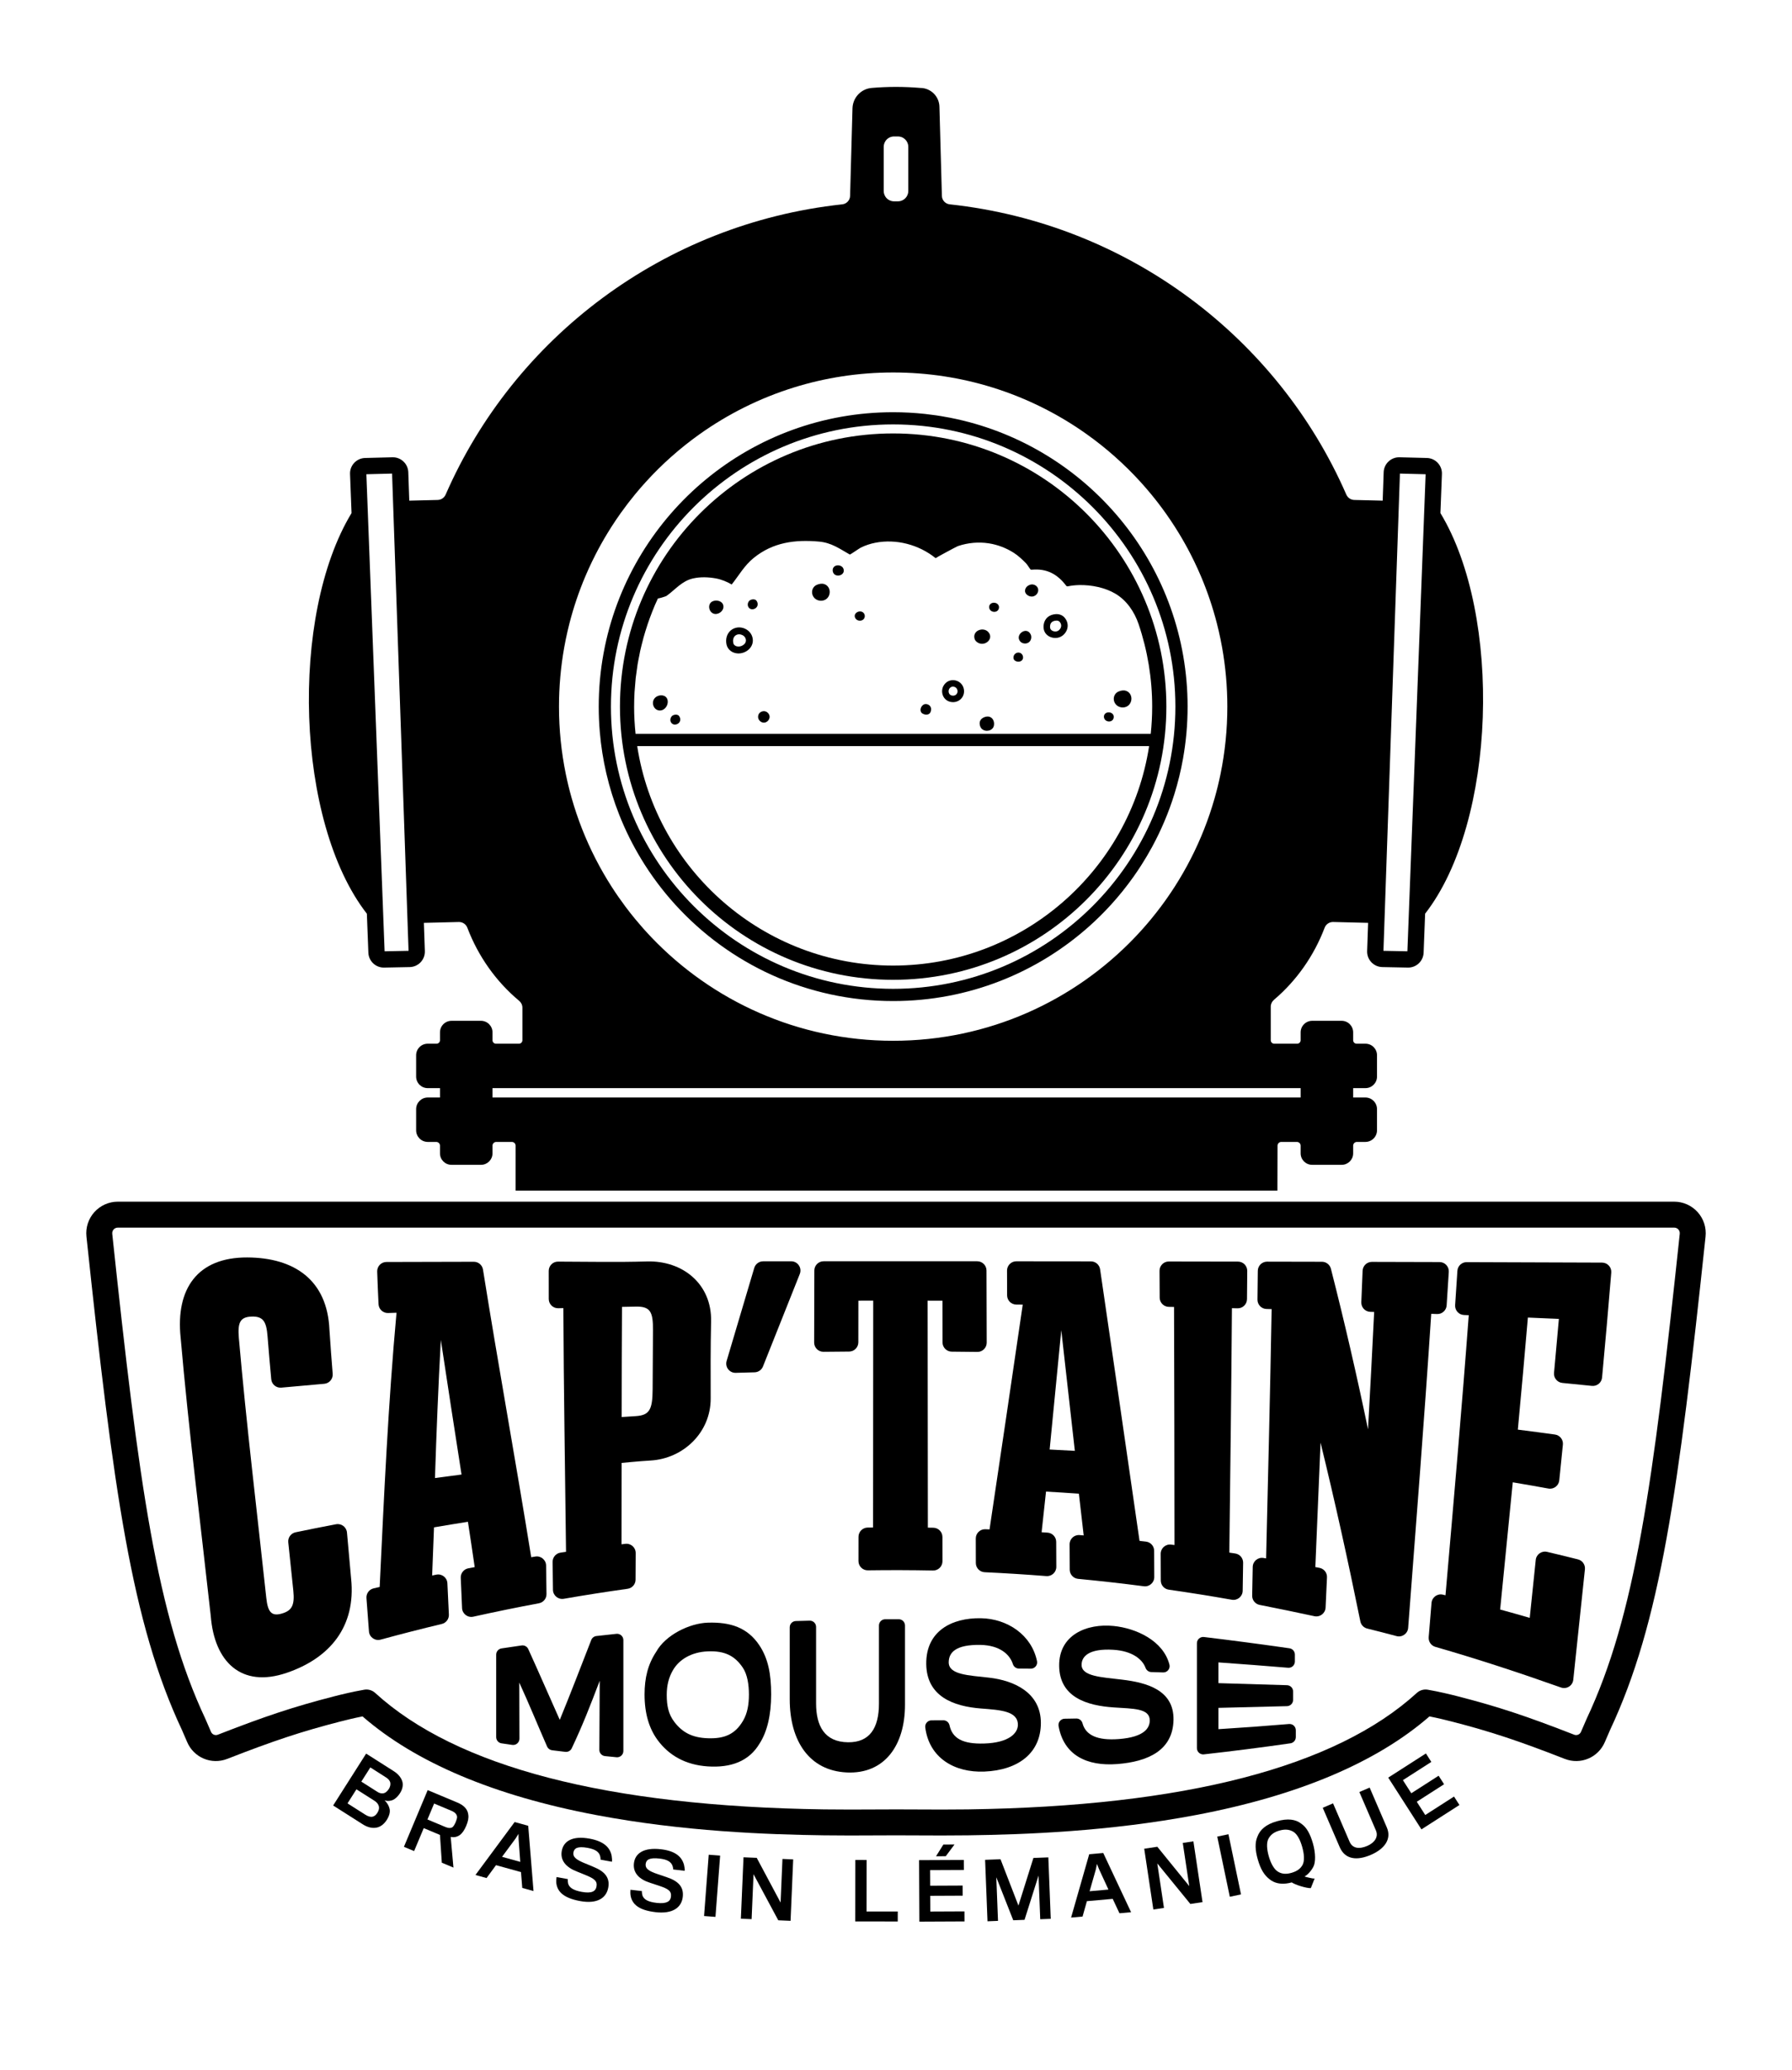 <svg xmlns="http://www.w3.org/2000/svg" id="b" data-name="Logo" viewBox="0 0 828.939 957.589"><defs><style>      .c {        fill: #000;        stroke-width: 0px;      }    </style></defs><g><path class="c" d="M132.595,773.873c-21.09,7.182-33.463-5.219-35.099-26.295-4.742-42.937-10.197-85.786-13.943-128.827-2.325-22.443,7.685-37.156,30.849-37.048,21.698.101,37.019,10.396,37.993,33.48.558,8.313.915,13.118,1.498,20.365.189,2.347-1.555,4.402-3.901,4.602-6.621.563-13.241,1.153-19.857,1.774-2.353.221-4.438-1.507-4.658-3.86-.66-7.065-1.069-11.777-1.717-19.904-.526-6.604-1.872-9.346-7.5-9.104-5.253.226-6.356,2.872-5.776,9.877,3.506,40.148,8.376,80.145,12.69,120.211.685,6.484,2.336,8.659,7.071,7.332,4.911-1.377,6.107-4.029,5.439-10.632-.922-9.099-1.467-14.251-2.337-22.343-.235-2.187,1.226-4.204,3.379-4.652,6.958-1.449,11.826-2.418,18.713-3.723,2.478-.47,4.828,1.3,5.061,3.812.702,7.574,1.165,12.653,1.924,21.387,2.272,22.015-9.67,36.687-29.827,43.551Z"></path><path class="c" d="M213.739,743.888c-.195-4.948-.363-8.772-.604-13.969-.099-2.127,1.381-4.006,3.473-4.404.886-.169,1.802-.341,2.979-.562-1.215-8.356-1.847-12.551-3.136-20.972-6.278.995-9.419,1.511-15.693,2.583-.338,8.89-.503,13.345-.858,22.267.72-.149,1.345-.277,1.924-.396,2.566-.526,4.996,1.358,5.13,3.974.265,5.174.452,9.098.687,14.502.089,2.046-1.287,3.866-3.279,4.343-9.469,2.266-18.901,4.683-28.293,7.247-2.606.712-5.211-1.128-5.399-3.823-.382-5.465-.698-9.618-1.155-15.375-.168-2.109,1.23-4.03,3.29-4.511.839-.196,1.71-.397,2.822-.654,2.018-42.337,3.931-84.644,7.791-126.863-1.553.051-2.734.089-3.898.128-2.336.077-4.301-1.738-4.415-4.073-.269-5.543-.44-9.611-.625-15.098-.081-2.414,1.85-4.423,4.265-4.429,13.482-.036,26.965-.069,40.447-.098,2.105-.005,3.897,1.523,4.228,3.602,7.084,44.417,15.169,88.665,22.313,133.072.72-.117,1.344-.218,1.924-.312,2.574-.415,4.915,1.552,4.957,4.159.074,4.688.124,8.314.18,13.21.024,2.077-1.45,3.864-3.492,4.245-10.153,1.897-20.274,3.968-30.357,6.208-2.606.579-5.101-1.332-5.206-4ZM203.918,619.833c-1.167,21.298-2.015,42.599-2.713,63.917,4.916-.667,7.375-.991,12.291-1.621-3.223-20.761-6.47-41.517-9.578-62.296Z"></path><path class="c" d="M300.831,675.652c-5.064.285-13.279,1.103-13.279,1.103-.007,12.549-.017,25.097-.045,37.646.655-.081,1.228-.151,1.76-.217,2.557-.313,4.804,1.693,4.793,4.269-.019,4.364-.037,7.782-.062,12.321-.012,2.124-1.582,3.913-3.686,4.207-9.862,1.379-19.702,2.922-29.513,4.625-2.601.452-4.988-1.528-5.014-4.168-.045-4.553-.089-8.12-.156-12.887-.03-2.141,1.528-3.975,3.646-4.292.759-.114,1.559-.232,2.558-.379-.427-37.58-1.083-75.157-1.239-112.739-.912.021-1.669.038-2.378.055-2.394.055-4.366-1.869-4.377-4.263-.02-4.716-.024-8.304-.012-13.026.006-2.36,1.921-4.279,4.28-4.273,13.776.037,27.813.325,41.123-.078,16.52-.501,30.095,10.415,29.702,27.745-.265,11.669-.234,23.868-.188,35.639.061,15.679-12.609,27.854-27.911,28.713ZM302.054,615.385c.054-8.422-1.143-11.073-7.9-10.946-2.557.048-3.843.073-6.429.124-.106,16.989-.14,33.978-.158,50.967,2.621-.175,3.926-.26,6.528-.426,6.324-.403,7.746-2.945,7.797-12.396.06-10.93.091-16.395.161-27.324Z"></path><path class="c" d="M349.065,634.835c-3.254.086-5.806.157-8.706.247-2.913.09-5.066-2.697-4.239-5.492,4.245-14.352,8.507-28.699,12.783-43.042.54-1.812,2.213-3.056,4.105-3.057,4.902-.004,8.542-.007,12.982-.01,3.026-.002,5.099,3.052,3.976,5.862-5.696,14.257-11.376,28.521-17.034,42.794-.631,1.592-2.155,2.653-3.867,2.698Z"></path><path class="c" d="M435.988,620.999c-.01-6.819-.017-11.403-.029-19.292-2.745-.01-4.117-.014-6.863-.02.036,35.003.073,70.007.11,105.01.981.014,1.783.027,2.537.04,2.332.039,4.2,1.945,4.204,4.277.006,4.051.011,7.208.017,11.232.004,2.399-1.966,4.328-4.364,4.28-10.049-.198-20.102-.226-30.152-.084-2.389.034-4.343-1.89-4.341-4.279.005-4.023.008-7.178.013-11.221.003-2.341,1.884-4.25,4.225-4.279.748-.009,1.544-.017,2.515-.027.024-34.986.048-69.973.072-104.959-2.745.004-4.118.007-6.863.015-.009,7.879-.015,12.458-.022,19.266-.003,2.349-1.905,4.261-4.255,4.277-4.279.029-7.586.059-11.85.11-2.387.028-4.341-1.902-4.335-4.288.028-11.105.056-22.21.084-33.315.006-2.358,1.92-4.268,4.278-4.269,23.695-.009,47.389-.008,71.084.003,2.358.001,4.271,1.91,4.278,4.268.031,11.124.063,22.248.095,33.372.007,2.39-1.952,4.322-4.342,4.29-4.262-.058-7.569-.094-11.849-.13-2.346-.02-4.244-1.93-4.247-4.276Z"></path><path class="c" d="M494.83,726.153c-.022-4.287-.039-7.564-.06-11.732-.013-2.512,2.128-4.499,4.631-4.289.569.048,1.182.1,1.891.16-.89-7.73-1.335-11.59-2.224-19.297-6.08-.43-9.121-.625-15.204-.979-.815,7.53-1.223,11.291-2.039,18.805,1.078.071,1.94.129,2.76.185,2.236.153,3.975,2.01,3.986,4.251.02,4.213.035,7.455.055,11.566.012,2.505-2.12,4.478-4.618,4.281-9.498-.748-19.009-1.344-28.526-1.787-2.279-.106-4.075-1.978-4.081-4.26-.011-4.104-.019-7.285-.029-11.333-.006-2.436,2.018-4.39,4.452-4.29.575.024,1.194.05,1.915.08,5.173-34.653,10.294-69.314,15.357-103.982-1.171-.012-2.104-.021-2.993-.03-2.341-.022-4.228-1.922-4.236-4.263l-.039-11.459c-.008-2.37,1.912-4.295,4.282-4.293,11.514.01,23.027.021,34.541.035,2.122.003,3.923,1.561,4.23,3.661,6.121,41.874,12.223,83.751,18.241,125.639,1.169.13,2.085.232,2.968.333,2.155.245,3.785,2.065,3.794,4.234.019,4.473.034,7.863.053,12.165.012,2.591-2.263,4.589-4.833,4.255-10.113-1.315-20.249-2.457-30.402-3.425-2.187-.209-3.861-2.034-3.872-4.23ZM490.925,615.355c-1.785,18.4-3.579,36.8-5.382,55.198,4.663.228,6.995.351,11.656.616-2.09-18.605-4.181-37.209-6.274-55.813Z"></path><path class="c" d="M536.95,731.168c-.017-4.556-.029-7.984-.044-12.364-.009-2.579,2.245-4.583,4.804-4.264.482.06,1.001.126,1.587.199-.043-36.713-.078-73.425-.209-110.138-.947-.018-1.724-.033-2.452-.047-2.321-.044-4.182-1.936-4.195-4.258-.025-4.502-.045-7.938-.073-12.414-.015-2.376,1.909-4.315,4.285-4.311,10.675.016,21.35.034,32.025.053,2.372.004,4.288,1.943,4.271,4.316-.035,4.721-.067,8.314-.114,13.044-.024,2.384-1.991,4.294-4.375,4.239-.772-.018-1.593-.036-2.595-.059-.278,37.692-.75,75.382-1.209,113.073,1.081.162,1.934.29,2.752.414,2.116.322,3.667,2.16,3.633,4.3-.078,4.795-.136,8.376-.207,12.954-.041,2.635-2.43,4.599-5.026,4.141-9.702-1.713-19.432-3.268-29.186-4.664-2.101-.301-3.664-2.092-3.672-4.214Z"></path><path class="c" d="M662.057,607.782c-3.159,48.456-7,96.86-10.675,145.278-.203,2.671-2.786,4.5-5.373,3.807-4.747-1.27-8.403-2.21-13.578-3.494-1.601-.397-2.831-1.682-3.159-3.298-5.622-27.689-11.699-55.25-18.414-82.698-.79,19.187-1.603,38.373-2.412,57.559.73.137,1.339.251,1.908.359,2.095.395,3.576,2.275,3.477,4.404-.242,5.202-.418,9.024-.643,13.981-.12,2.645-2.591,4.54-5.179,3.981-8.431-1.821-16.862-3.561-25.327-5.226-2.035-.4-3.491-2.199-3.452-4.272.092-4.931.162-8.579.254-13.305.051-2.607,2.398-4.565,4.97-4.141.376.062.777.128,1.219.202.928-38.439,1.873-76.876,2.558-115.32-.917-.023-1.674-.042-2.382-.059-2.342-.058-4.199-1.993-4.17-4.336.061-4.843.103-8.489.151-13.314.023-2.349,1.937-4.246,4.287-4.241,8.463.017,16.926.034,25.389.052,1.953.004,3.66,1.33,4.144,3.222,6.297,24.639,11.983,49.37,17.164,74.273,1.005-18.091,1.96-36.183,2.842-54.281-.676-.021-1.259-.039-1.8-.055-2.382-.073-4.242-2.084-4.139-4.465.227-5.296.388-9.222.593-14.525.089-2.301,1.983-4.123,4.286-4.117,10.442.025,20.884.052,31.326.081,2.462.007,4.41,2.09,4.259,4.547-.345,5.614-.613,9.779-.996,15.502-.154,2.305-2.108,4.073-4.417,3.992-.804-.028-1.656-.058-2.711-.094Z"></path><path class="c" d="M660.882,757.382c.486-5.937.837-10.176,1.311-15.88.218-2.623,2.727-4.435,5.283-3.805.363.089.75.185,1.174.29,3.764-43.179,7.552-86.354,10.765-129.578-.836-.031-1.54-.058-2.196-.082-2.414-.09-4.272-2.163-4.107-4.573.399-5.806.68-10.037,1.049-15.872.143-2.259,2.02-4.017,4.283-4.01,20.88.062,41.761.131,62.641.215,2.495.01,4.457,2.146,4.253,4.632-1.327,16.187-2.754,32.362-4.258,48.534-.221,2.372-2.342,4.107-4.711,3.86-4.873-.508-8.609-.881-13.659-1.365-2.346-.225-4.071-2.306-3.851-4.653.777-8.317,1.527-16.637,2.246-24.958-5.672-.26-8.544-.387-14.342-.634-1.47,17.289-3.027,34.569-4.646,51.845,7.092.903,11.231,1.447,17.165,2.27,2.278.316,3.902,2.378,3.673,4.666-.612,6.115-1.059,10.521-1.677,16.546-.255,2.483-2.578,4.225-5.032,3.776-5.616-1.028-9.673-1.735-16.475-2.885-1.917,19.62-3.886,39.234-5.838,58.851,5.49,1.505,8.229,2.276,13.686,3.856.926-8.937,1.855-17.874,2.783-26.811.266-2.563,2.725-4.311,5.234-3.723,5.166,1.211,9.033,2.152,14.3,3.481,2.064.521,3.434,2.482,3.21,4.599-1.802,17.028-3.614,34.056-5.388,51.087-.287,2.756-3.074,4.507-5.685,3.581-19.201-6.81-38.528-13.164-58.109-18.802-1.957-.564-3.247-2.428-3.081-4.458Z"></path></g><g><path class="c" d="M277.238,809.486c.021-11.322.177-20.236.177-31.955-4.4,11.552-7.797,20.352-12.945,31.25-.529,1.121-1.726,1.779-2.957,1.635-2.2-.256-3.868-.457-6.139-.74-1.013-.126-1.89-.782-2.3-1.716-4.553-10.383-8.068-19.108-12.865-29.599-0,9.297.058,17.012.072,25.964.003,1.764-1.563,3.127-3.309,2.877-1.679-.24-3.274-.472-4.985-.728-1.417-.212-2.465-1.431-2.465-2.864-.001-12.727.001-25.454.001-38.181,0-1.433,1.054-2.652,2.471-2.865,3.19-.48,6.097-.912,9.31-1.371,1.272-.182,2.521.5,3.054,1.67,5.161,11.334,9.276,20.909,14.58,32.756,5.401-13.182,9.386-23.714,14.566-36.957.392-1.001,1.312-1.709,2.38-1.829,3.164-.354,6.148-.681,9.266-1.01,1.71-.18,3.204,1.161,3.204,2.88,0,17.108-.001,34.215-0,51.324,0,1.709-1.473,3.048-3.174,2.883-1.794-.175-3.525-.35-5.332-.534-1.481-.15-2.611-1.403-2.609-2.892Z"></path><path class="c" d="M351.282,761.152c4.068,6.128,5.436,13.297,5.436,22.693,0,9.574-1.861,17.291-5.339,22.696-4.897,8.243-13.271,11.309-23.985,10.603-10.323-.68-18.056-5.129-23.274-12.29-3.764-5.165-5.961-11.979-5.961-20.96.001-7.72,1.563-13.999,5.375-19.758,4.335-7.826,15.439-13.218,23.91-13.484,10.331-.324,18.331,2.204,23.838,10.499ZM343.742,795.986c2.007-3.407,2.692-7.596,2.692-12.05,0-4.543-.685-9.337-2.888-12.557-3.574-5.254-8.127-7.811-16.2-7.452-7.632.338-13.206,3.829-16.041,8.678-1.956,3.369-2.884,7.016-2.884,11.469,0,5.101.831,8.969,3.519,12.498,3.764,4.925,8.312,7.284,15.454,7.548,7.829.289,12.725-1.914,16.348-8.134Z"></path><path class="c" d="M391.7,819.944c-17.292-.801-26.387-14.491-26.387-33.856v-33.289c0-1.562,1.24-2.85,2.802-2.899,2.14-.066,4.274-.117,6.414-.173,1.63-.043,2.977,1.262,2.977,2.893-0,11.798-0,23.595-0,35.393,0,10.41,3.899,17.846,14.782,17.968,9.951.112,14.295-6.496,14.295-17.902v-36.112c0-1.596,1.292-2.894,2.887-2.899,2.09-.007,4.179-.009,6.269-.007,1.599.001,2.895,1.297,2.894,2.896,0,12.248-.001,24.619-.001,36.675,0,18.723-9.398,32.123-26.933,31.311Z"></path><path class="c" d="M455.371,819.537c-13.942.58-25.59-6.391-27.366-20.429-.218-1.725,1.132-3.257,2.871-3.265,1.911-.008,3.521-.017,5.497-.029,1.378-.009,2.56.962,2.849,2.309,1.289,6.003,6.024,8.752,16.029,8.44,11.449-.358,15.6-4.758,15.6-8.658,0-6.399-8.082-6.849-17.099-7.549-12.79-.993-25.138-5.592-25.293-20.612-.155-15.058,11.587-21.381,25.293-21.145,12.301.213,23.486,7.774,25.95,19.885.365,1.793-1.051,3.463-2.881,3.445-1.901-.019-3.525-.033-5.54-.049-1.276-.01-2.372-.861-2.754-2.079-1.37-4.362-5.958-8.694-14.968-8.859-11.524-.211-14.643,3.542-14.707,7.963-.084,5.869,9.131,6.092,18.722,7.194,11.735,1.348,23.884,7.032,23.904,20.905.02,13.841-10.316,21.876-26.109,22.533Z"></path><path class="c" d="M516.801,816.06c-14.141,1.095-24.727-4.153-27.128-17.577-.313-1.749,1.036-3.364,2.812-3.394,1.863-.032,3.45-.059,5.395-.094,1.348-.024,2.511.895,2.858,2.197,1.466,5.498,6.849,8.059,16.761,7.309,11.95-.903,14.352-5.194,14.352-8.628,0-5.633-7.668-5.412-16.663-6.012-12.188-.813-25.094-4.579-25.244-19.233-.147-14.363,12.767-19.694,25.244-18.439,10.393,1.045,22.922,6.798,25.766,17.864.481,1.871-.974,3.684-2.905,3.622-1.87-.06-3.484-.11-5.497-.169-1.214-.036-2.244-.838-2.663-1.978-1.425-3.876-6.083-7.822-15.008-8.339-10.943-.634-14.511,2.934-14.563,6.888-.072,5.421,9.102,5.782,18.682,6.928,11.342,1.356,24.04,4.735,23.837,18.527-.209,14.266-11.939,19.438-26.037,20.529Z"></path><path class="c" d="M553.664,808.689v-48.519c0-1.738,1.521-3.09,3.247-2.883,13.219,1.587,26.403,3.327,39.581,5.224,1.427.205,2.489,1.432,2.489,2.874v3.248c0,1.693-1.446,3.022-3.133,2.881-10.741-.895-21.488-1.723-32.239-2.478v9.593c9.063.266,25.257.756,31.745.953,1.565.048,2.801,1.329,2.801,2.894v3.902c0,1.569-1.243,2.853-2.812,2.895-6.495.173-22.675.597-31.734.79v9.856c10.899-.675,21.791-1.463,32.671-2.386,1.689-.143,3.137,1.184,3.137,2.879v3.174c0,1.442-1.061,2.669-2.488,2.874-13.329,1.919-26.661,3.614-40.043,5.113-1.718.192-3.223-1.156-3.223-2.885Z"></path></g><g><path class="c" d="M167.838,843.957l-13.732-8.731,15.261-24.001,12.699,8.075c2.431,1.545,3.699,3.375,4.116,5.134.343,1.541-.038,3.347-1.139,5.078-1.12,1.763-2.746,3.246-4.389,3.481-.784.227-2.004.133-2.8-.159,1.19,1.013,2.094,2.611,2.373,3.983.343,1.54-.217,3.36-1.318,5.092-1.197,1.884-2.799,3.127-4.538,3.514-1.889.421-4.103.079-6.533-1.466ZM174.535,838.659c.696-1.094,1.002-2.179.659-3.25-.238-.834-.926-1.698-1.959-2.354l-8.354-5.312-4.134,6.501,8.294,5.274c1.094.695,2.159,1.031,3.076.932.986-.141,1.781-.787,2.418-1.79ZM180.511,824.497c-.268-.854-.934-1.618-1.998-2.294l-7.2-4.579-4.173,6.562,7.565,4.811c.699.444,1.623.733,2.46.626,1.016-.122,1.93-.821,2.722-2.066.618-.973.872-2.177.623-3.06Z"></path><path class="c" d="M212.933,848.731c-1.381,1.06-2.958,1.376-4.45,1.023l1.272,14.196-5.379-2.255-.859-12.852-7.504-3.146-4.453,10.625-4.715-1.976,10.994-26.23,13.779,5.775c3.287,1.378,4.773,3.327,5.009,5.651.21,1.454-.089,3.008-.966,5.1-.807,1.926-1.779,3.313-2.728,4.087ZM211.435,840.57c-.067-1.238-.921-2.182-2.647-2.905l-7.969-3.34s-3.062,7.305-3.089,7.371l8.367,3.507c1.361.57,2.604.584,3.337-.046.469-.467,1.005-1.374,1.312-2.104.362-.863.693-1.935.69-2.482Z"></path><path class="c" d="M225.069,868.798l-5.135-1.421,18.13-24.494,6.281,1.737,2.446,30.186-5.205-1.44-.586-7.334-11.555-3.196-4.376,5.962ZM239.892,850.86l-.051-2.517-1.347,2.167-6.264,8.465,8.432,2.332-.77-10.447Z"></path><path class="c" d="M268.325,879.438c-7.753-1.427-10.46-4.414-10.971-8.204-.12-.938-.021-2.273.097-2.91l5.239.964c-.085.46-.042,1.42.08,1.954.54,2.04,2.478,3.238,6.337,3.948,4.602.847,6.42-.282,6.811-2.406.469-2.549-.861-3.672-5.117-5.407-.988-.401-2.586-1.062-3.95-1.605-4.957-1.9-7.809-5.097-6.988-9.558.834-4.531,4.967-7.101,12.896-5.642,6.655,1.226,9.446,4.154,10.176,7.948.155.944.25,2.022.12,2.731l-5.275-.971c.072-.39-.023-1.065-.151-1.565-.518-1.962-2.083-3.202-5.8-3.886-4.744-.873-6.224.209-6.562,2.05-.411,2.229,1.367,3.509,5.523,5.189,1.265.489,2.786,1.172,3.773,1.573,5.108,2.074,7.658,4.923,6.798,9.596-.905,4.921-5.248,7.635-13.036,6.201Z"></path><path class="c" d="M303.237,884.574c-7.832-.905-10.735-3.705-11.498-7.454-.183-.928-.173-2.268-.098-2.911l5.293.612c-.054.465.053,1.42.21,1.945.675,1.999,2.69,3.065,6.589,3.516,4.649.538,6.389-.711,6.637-2.856.298-2.575-1.105-3.607-5.469-5.055-1.012-.334-2.652-.886-4.049-1.338-5.075-1.565-8.135-4.564-7.614-9.071.529-4.578,4.482-7.42,12.494-6.493,6.724.777,9.706,3.515,10.687,7.252.219.932.385,2.002.302,2.717l-5.329-.615c.045-.394-.095-1.062-.256-1.553-.647-1.923-2.292-3.056-6.048-3.489-4.793-.555-6.198.624-6.413,2.484-.261,2.253,1.599,3.41,5.859,4.809,1.295.403,2.859.983,3.871,1.317,5.237,1.73,7.973,4.401,7.427,9.123-.575,4.972-4.728,7.971-12.596,7.061Z"></path><path class="c" d="M325.682,886.359l2.158-28.352,5.275.401-2.157,28.352-5.276-.401Z"></path><path class="c" d="M360.011,888.337l-11.445-21.316-.891,20.788-4.963-.213,1.217-28.412,6.114.262,11.04,20.686.865-20.176,4.963.212-1.217,28.413-5.683-.244Z"></path><path class="c" d="M395.626,888.86l.036-28.436,5.219.007-.03,23.829,14.434.018-.006,4.607-19.653-.024Z"></path><path class="c" d="M425.281,888.953l-.133-28.436,20.697-.096.021,4.643-15.622.073.034,7.199,15.01-.07.022,4.68-15.01.07.034,7.271,15.802-.073.021,4.644-20.877.097ZM436.381,853.302l5.147-.024-4.043,5.418-4.499.021,3.394-5.415Z"></path><path class="c" d="M481.193,887.839l-.788-20.185-6.481,20.469-5.217.203-7.84-19.909.788,20.185-4.857.19-1.109-28.425,7.124-.277,8.296,21.441,6.924-22.035,6.908-.27,1.109,28.424-4.857.19Z"></path><path class="c" d="M500.768,886.604l-5.307.472,8.382-29.298,6.49-.577,12.882,27.406-5.379.478-3.123-6.661-11.94,1.062-2.005,7.118ZM508.353,864.605l-.931-2.338-.5,2.502-2.894,10.124,8.714-.775-4.388-9.513Z"></path><path class="c" d="M550.635,880.78l-15.297-18.744,3.087,20.576-4.913.736-4.219-28.122,6.052-.908,14.779,18.203-2.996-19.971,4.913-.737,4.219,28.123-5.625.844Z"></path><path class="c" d="M568.882,877.45l-5.81-27.834,5.179-1.081,5.81,27.833-5.179,1.082Z"></path><path class="c" d="M605.62,868.643c.88.197,1.77.43,2.502.37l-1.763,4.436c-.915.075-2.789-.325-4.633-.883-1.677-.494-3.422-1.23-4.208-1.754-.831.238-1.715.416-2.585.516-2.576.288-5.306-.092-7.586-1.91-2.547-1.967-4.2-4.602-5.537-9.273-1.198-4.188-1.368-7.659-.202-10.389,1.141-3.209,3.859-5.747,8.981-7.213,5.052-1.445,8.746-.968,11.412,1.152,2.468,1.69,4.101,4.78,5.339,9.105,1.257,4.396,1.284,8.806.172,10.809-1.042,1.983-2.703,3.769-4.077,4.462.593.242,1.385.39,2.186.572ZM602.488,862.8c1.097-1.924.784-5.241-.137-8.46-.832-2.907-2.133-5.755-4.043-6.931-1.533-.909-3.447-1.447-6.492-.575-2.769.792-4.054,2.059-4.987,3.636-1.107,1.89-.824,5.103.097,8.321.951,3.322,2.514,6.17,4.453,7.188,1.558.864,3.368,1.171,6.067.398,2.872-.822,4.216-2.143,5.042-3.577Z"></path><path class="c" d="M634.12,858.07c-6.25,2.693-11.872,2.294-14.409-3.592-.228-.529-7.838-18.186-7.838-18.186l4.762-2.052s7.439,17.26,7.653,17.756c1.254,2.91,4.164,3.655,8.165,1.932,3.472-1.497,5.272-4.233,4.018-7.144-.214-.495-7.668-17.789-7.668-17.789l4.762-2.052s7.753,17.987,7.952,18.45c2.309,5.356-1.048,9.94-7.396,12.677Z"></path><path class="c" d="M657.526,846.275l-15.357-23.94,17.425-11.178,2.507,3.909-13.151,8.437,3.888,6.061,12.637-8.106,2.527,3.939-12.637,8.106,3.927,6.122,13.303-8.534,2.508,3.909-17.576,11.275Z"></path></g><path class="c" d="M392.997,849.103c-3.874,0-7.878-.019-11.919-.076-25.903-.363-65.013-1.734-105.424-9.4-47.167-8.948-83.463-24.287-107.953-45.611-3.795.749-7.606,1.678-10.365,2.39-17.894,4.618-30.578,8.81-52.201,17.254-7.331,2.864-15.487-.562-18.57-7.8l-.113-.265c-.947-2.224-1.927-4.522-2.289-5.294-23.226-49.447-31.663-110.395-44.175-228.274-.436-4.108.898-8.227,3.662-11.3,2.763-3.071,6.716-4.833,10.846-4.833h719.947c4.13,0,8.083,1.762,10.846,4.833,2.764,3.072,4.099,7.191,3.662,11.3-12.512,117.879-20.949,178.827-44.175,228.274-.362.771-1.342,3.07-2.289,5.294l-.113.265c-3.083,7.236-11.238,10.663-18.57,7.8-21.623-8.443-34.308-12.636-52.201-17.254-2.76-.712-6.57-1.641-10.365-2.39-24.489,21.324-60.786,36.663-107.953,45.611-40.411,7.666-79.522,9.037-105.424,9.4-8.258.116-16.361.075-23.512.036-3.432-.018-6.735-.035-9.88-.035s-6.448.018-9.88.035c-3.651.019-7.551.04-11.592.04ZM414.47,837.028c3.165,0,6.489.018,9.943.035,7.443.04,15.139.078,23.281-.034,100.216-1.408,170.096-19.535,207.699-53.878,1.366-1.248,3.23-1.796,5.057-1.483,5.054.863,10.486,2.172,14.153,3.118,18.421,4.754,31.438,9.054,53.568,17.695,1.249.487,2.641-.094,3.165-1.325l.113-.266c1.08-2.534,2.012-4.723,2.467-5.691,22.452-47.801,30.736-107.925,43.103-224.44.106-.998-.363-1.687-.651-2.007-.288-.32-.921-.858-1.924-.858H54.496c-1.002,0-1.636.538-1.924.858-.289.32-.757,1.009-.651,2.007,12.367,116.516,20.651,176.64,43.103,224.44.455.969,1.388,3.157,2.467,5.691l.113.266c.525,1.231,1.918,1.815,3.165,1.325,22.13-8.642,35.147-12.941,53.568-17.695,3.667-.946,9.099-2.255,14.153-3.118,1.828-.312,3.689.235,5.057,1.483,37.603,34.343,107.483,52.47,207.699,53.878,8.141.113,15.838.074,23.28.034,3.454-.018,6.778-.035,9.943-.035Z"></path><path class="c" d="M169.704,422.678l.697,18.054c.149,3.848,3.314,6.88,7.148,6.88.049,0,.098-.001.146-.002l11.821-.236c3.992-.08,7.147-3.411,7.009-7.402l-.451-13.053,16.14-.397c1.748-.043,3.345,1.012,3.966,2.647,5.081,13.375,13.405,25.003,23.949,33.793.952.793,1.519,1.954,1.519,3.192v15.069c0,.884-.717,1.601-1.601,1.601h-10.627c-.884,0-1.601-.717-1.601-1.601v-3.652c0-2.947-2.389-5.336-5.336-5.336h-13.619c-2.947,0-5.336,2.389-5.336,5.336v3.651c0,.884-.717,1.601-1.601,1.601h-4.095c-2.947,0-5.336,2.389-5.336,5.336v9.879c0,2.947,2.389,5.336,5.336,5.336h5.696v4.336h-5.654c-2.97,0-5.378,2.408-5.378,5.378v9.793c0,2.97,2.408,5.378,5.378,5.378h3.918c.959,0,1.736.777,1.736,1.736v3.556c0,2.925,2.372,5.297,5.297,5.297h13.696c2.925,0,5.297-2.372,5.297-5.297v-3.556c0-.959.777-1.736,1.736-1.736h7.219c.959,0,1.736.777,1.736,1.736l-.002,20.79h352.399l.055-20.79c0-.959.777-1.736,1.736-1.736h7.219c.959,0,1.736.777,1.736,1.736v3.556c0,2.925,2.372,5.297,5.297,5.297h13.696c2.925,0,5.297-2.372,5.297-5.297v-2.678h0v-.882c.002-.957.778-1.732,1.735-1.732h3.918c2.97,0,5.378-2.408,5.378-5.378v-9.793c0-2.97-2.408-5.378-5.378-5.378h-5.654v-4.336h5.696c2.947,0,5.336-2.389,5.336-5.336v-9.878c0-2.947-2.389-5.336-5.336-5.336h-4.096c-.884,0-1.601-.717-1.601-1.601v-3.652c0-2.947-2.389-5.336-5.336-5.336h-13.618c-2.947,0-5.336,2.389-5.336,5.336v1.917h0v1.734c-0.0.884-.717,1.601-1.601,1.601h-10.627c-.884,0-1.601-.717-1.601-1.601v-15.543c0-1.223.555-2.369,1.487-3.16,10.303-8.737,18.447-20.198,23.446-33.356.62-1.632,2.212-2.686,3.958-2.643l16.146.399-.451,13.053c-.138,3.991,3.017,7.322,7.009,7.402l11.821.236c.049.001.097.002.146.002,3.834,0,6.999-3.031,7.148-6.88l.697-18.054c32.999-42.398,35.754-137.988,7.074-185.326l.697-18.054c.154-3.985-2.98-7.328-6.968-7.43l-12.642-.324c-.063-.002-.125-.003-.188-.003-3.842,0-7.014,3.047-7.148,6.91l-.454,13.158-13.145-.324c-1.61-.04-3.04-1.017-3.684-2.493-31.696-72.614-100.93-125.349-183.453-134.264-2.011-.218-3.562-1.864-3.618-3.887l-1.142-41.319c-.133-4.81-4.07-8.639-8.882-8.639-7.487-.636-15.015-.634-22.502.006-4.904.42-8.692,4.501-8.828,9.421l-1.115,40.53c-.056,2.022-1.606,3.67-3.618,3.887-82.526,8.913-151.763,61.648-183.46,134.264-.645,1.478-2.073,2.455-3.685,2.494l-13.145.324-.454-13.158c-.134-3.863-3.305-6.91-7.148-6.91-.062,0-.125.001-.188.003l-12.642.324c-3.987.102-7.122,3.445-6.968,7.43l.697,18.054c-28.68,47.338-25.925,142.928,7.074,185.326ZM647.574,219.082l11.894.304-8.44,220.689-11.076-.221,7.623-220.772ZM408.779,67.926c0-.332.034-.656.098-.969.128-.626.378-1.207.723-1.718.864-1.279,2.326-2.119,3.985-2.119h1.769c.995,0,1.92.303,2.687.821.511.345.953.787,1.298,1.298.345.511.595,1.093.723,1.718.064.313.098.637.098.969v20.413c0,.332-.034.656-.098.969-.128.626-.378,1.207-.723,1.718-.345.511-.787.953-1.298,1.298-.767.518-1.692.821-2.687.821h-1.769c-1.659,0-3.122-.841-3.985-2.119-.345-.511-.595-1.093-.723-1.718-.064-.313-.098-.637-.098-.969v-20.413ZM260.992,299.526c.227-1.269.469-2.532.726-3.79.515-2.516,1.091-5.009,1.726-7.479,1.906-7.409,4.348-14.602,7.281-21.537.978-2.312,2.01-4.595,3.096-6.847.543-1.126,1.099-2.245,1.668-3.356,1.707-3.333,3.532-6.596,5.468-9.783,1.291-2.125,2.632-4.216,4.021-6.272.695-1.028,1.401-2.047,2.119-3.057,2.155-3.03,4.417-5.98,6.779-8.843,1.575-1.909,3.195-3.779,4.859-5.609,7.485-8.236,15.847-15.659,24.938-22.125,13.132-9.339,27.786-16.677,43.517-21.57,14.521-4.516,29.96-6.95,45.967-6.95s31.446,2.433,45.967,6.95c15.731,4.893,30.385,12.231,43.517,21.57,9.091,6.465,17.453,13.889,24.938,22.125,1.663,1.83,3.283,3.7,4.859,5.609,2.363,2.863,4.624,5.812,6.779,8.843.718,1.01,1.425,2.029,2.119,3.057,1.389,2.056,2.73,4.147,4.021,6.272,1.937,3.187,3.761,6.45,5.468,9.783.569,1.111,1.125,2.23,1.668,3.356,1.085,2.253,2.118,4.535,3.096,6.847,2.933,6.935,5.375,14.129,7.281,21.537.635,2.47,1.211,4.963,1.726,7.479.257,1.258.499,2.521.726,3.79,1.586,8.881,2.414,18.026,2.414,27.363,0,10.671-1.081,21.09-3.14,31.153-.772,3.774-1.682,7.497-2.724,11.165-.695,2.445-1.448,4.866-2.258,7.26-1.62,4.788-3.469,9.472-5.533,14.037-.516,1.141-1.046,2.275-1.588,3.401-1.085,2.253-2.224,4.475-3.414,6.665-.595,1.095-1.203,2.182-1.823,3.261-1.241,2.158-2.532,4.283-3.873,6.374-2.011,3.136-4.131,6.195-6.357,9.171-1.484,1.984-3.014,3.931-4.589,5.84-2.363,2.863-4.826,5.639-7.386,8.324-28.153,29.529-67.875,47.929-111.895,47.929s-83.742-18.4-111.895-47.929c-2.559-2.684-5.023-5.461-7.386-8.324-1.575-1.908-3.105-3.856-4.589-5.84-2.225-2.976-4.346-6.035-6.357-9.171-1.34-2.091-2.632-4.216-3.873-6.374-.62-1.079-1.228-2.166-1.823-3.261-1.19-2.19-2.328-4.412-3.414-6.665-.543-1.126-1.072-2.26-1.588-3.401-2.064-4.565-3.913-9.248-5.533-14.037-.81-2.394-1.563-4.815-2.258-7.26-1.042-3.668-1.951-7.391-2.724-11.165-2.059-10.063-3.14-20.481-3.14-31.153,0-9.338.828-18.482,2.414-27.363ZM286.171,503.373h315.484v4.336H227.82v-4.336h58.351ZM181.364,219.082l7.623,220.772-11.076.221-8.44-220.689,11.894-.304Z"></path><path class="c" d="M413.156,453.267c69.797,0,126.379-56.581,126.379-126.378s-56.581-126.379-126.379-126.379-126.379,56.581-126.379,126.379,56.582,126.378,126.379,126.378ZM293.334,326.856c0-2.217.063-4.42.183-6.606.052-.935.156-1.853.228-2.783.098-1.245.175-2.496.31-3.729.135-1.222.328-2.427.499-3.638.129-.912.231-1.836.381-2.743.243-1.467.544-2.914.84-4.363.129-.631.232-1.27.37-1.899.365-1.649.787-3.274,1.219-4.897.109-.409.198-.824.31-1.231.497-1.788,1.047-3.553,1.623-5.304.075-.23.138-.463.215-.691.632-1.885,1.316-3.749,2.038-5.591.034-.087.062-.175.095-.259.833-2.134,1.724-4.274,2.724-6.33-.122.25,3.499-.799,3.995-1.156,4.033-2.904,7.061-6.846,12.131-8.023,3.502-.813,7.179-.662,10.696-.027,2.457.444,5.148,1.537,7.28,2.806,3.419-4.305,5.841-8.785,10.22-12.324,8.931-7.217,19.092-8.509,30.165-7.524,5.774.514,9.466,3.284,14.282,6.008.109.062,4.526-2.969,5.061-3.231,2.104-1.026,4.345-1.774,6.641-2.226,9.758-1.919,20.219.874,27.952,7.104-.067-.054,9.524-5.306,10.473-5.622,4.522-1.504,9.402-1.952,14.116-1.226,4.125.636,8.102,2.168,11.617,4.415,1.978,1.264,3.866,3.049,5.52,4.719.761.769,1.306,1.841,1.974,2.702.089.114.181.232.31.299.175.091.385.072.582.054,6.724-.595,11.667,1.979,15.724,7.312.109.143.223.293.389.362.187.078.4.037.598-.004,1.567-.318,3.243-.499,4.966-.547,5.808-.16,12.171,1.198,16.842,3.956,5.275,3.115,8.872,8.42,10.806,14.145,4.139,12.252,6.267,25.157,6.267,38.09,0,4.261-.232,8.465-.668,12.612h-238.308c-.436-4.147-.668-8.351-.668-12.612ZM531.557,345.146c-8.818,57.419-58.554,101.533-118.4,101.533s-109.583-44.114-118.401-101.533h236.801Z"></path><path class="c" d="M280.445,357.648c1.521,6.59,3.521,12.997,5.96,19.182,2.845,7.216,6.29,14.131,10.271,20.684,1.137,1.872,2.319,3.715,3.543,5.526.612.906,1.234,1.804,1.867,2.694,2.532,3.56,5.23,6.993,8.085,10.288.714.824,1.437,1.639,2.17,2.445,24.915,27.412,60.856,44.622,100.817,44.622h0c34.966,0,66.854-13.176,90.971-34.834,3.445-3.094,6.732-6.361,9.846-9.788,3.664-4.031,7.089-8.283,10.254-12.733,1.266-1.78,2.49-3.592,3.671-5.434,1.772-2.763,3.446-5.595,5.019-8.489,1.048-1.93,2.051-3.888,3.008-5.873,1.913-3.97,3.639-8.046,5.166-12.218.764-2.086,1.478-4.196,2.141-6.328,1.658-5.331,2.998-10.803,3.996-16.392,1.398-7.825,2.127-15.882,2.127-24.11,0-64.069-44.242-117.796-103.84-132.321-2.046-.498-4.109-.951-6.19-1.356-1.429-.278-2.867-.534-4.312-.768-.687-.111-1.375-.217-2.066-.318-1.685-.245-3.38-.461-5.084-.644-2.416-.259-4.851-.458-7.302-.591s-4.92-.202-7.405-.202h0c-65.666,0-120.474,46.474-133.339,108.323-.234,1.125-.454,2.255-.66,3.39-1.443,7.944-2.2,16.127-2.2,24.487,0,3.967.17,7.894.502,11.774.554,6.468,1.56,12.807,2.986,18.985ZM413.156,196.337c71.987,0,130.552,58.565,130.552,130.552s-58.566,130.552-130.552,130.552-130.552-58.566-130.552-130.552,58.566-130.552,130.552-130.552Z"></path><path class="c" d="M346.406,278.156c-.85,1.194-.565,2.603.327,3.289.484.372,1.147.532,1.905.331,1.782-.473,2.423-2.375,1.265-3.919-.73-.973-2.797-.685-3.498.299Z"></path><path class="c" d="M310.604,331.495c-.85,1.195-.565,2.603.327,3.289.484.372,1.147.532,1.905.331,1.782-.473,2.423-2.375,1.265-3.919-.73-.973-2.797-.685-3.498.299Z"></path><path class="c" d="M427.225,325.958c-1.205.679-1.916,2.541-.986,3.727.087.112.194.205.31.288.074.053.152.102.232.147.709.406,1.566.596,2.358.394,1.097-.279,1.516-1.25,1.574-2.32.035-.641-.21-1.293-.658-1.754-.686-.704-1.95-.978-2.829-.483Z"></path><path class="c" d="M385.736,262.273c-.988,1.067-.61,3.06.683,3.705.749.374,1.697.371,2.473.03.573-.252,1.054-.69,1.292-1.297.327-.834.059-1.847-.595-2.459-.989-.926-2.9-1.009-3.853.021Z"></path><path class="c" d="M381.228,270.191c-1.108-.351-2.325-.1-3.393.358-.682.292-1.211.754-1.578,1.309-.946,1.428-.82,3.474.534,4.846,1.243,1.259,3.328,1.567,4.9.756,2.924-1.508,2.865-6.214-.463-7.27Z"></path><path class="c" d="M520.788,319.553c-1.108-.351-2.325-.1-3.393.358-.682.292-1.211.754-1.578,1.309-.946,1.428-.82,3.474.534,4.847,1.243,1.259,3.328,1.567,4.9.756,2.924-1.508,2.865-6.214-.463-7.27Z"></path><path class="c" d="M398.503,282.945c-1.042-.288-2.125.102-2.774.94-.007.009-.013.017-.02.026-.587.803-.358,1.853.314,2.527.763.766,2.031.907,2.971.376,1.612-.91,1.289-3.377-.491-3.869Z"></path><path class="c" d="M329.511,278.231c-2.423,1.225-1.651,5.133.848,5.721.089.021.178.037.267.05,2.133.3,4.426-1.708,3.969-3.907-.45-2.17-3.314-2.759-5.085-1.864Z"></path><path class="c" d="M344.705,290.873c-2.256-1.06-4.803-.782-6.646.726l-.007.006c-1.806,1.494-2.57,4.113-1.948,6.672.566,2.329,2.704,3.94,5.32,4.009.057.001.114.002.17.002,1.814,0,3.641-.736,4.917-1.989,1.13-1.109,1.746-2.553,1.735-4.062-.018-2.291-1.374-4.345-3.541-5.362ZM344.269,298.015c-.698.688-1.759,1.106-2.762,1.071-.959-.024-2.039-.519-2.293-1.565-.274-1.127-.109-2.63.875-3.447,1.052-.857,2.372-.719,3.257-.303,1.057.495,1.692,1.426,1.7,2.488.006.815-.419,1.404-.777,1.756Z"></path><path class="c" d="M488.291,284.104c-3.06.232-5.122,2.081-5.515,4.945-.126.913-.064,1.774.185,2.562.489,1.549,1.749,2.736,3.458,3.259.576.176,1.169.262,1.752.262,1.243,0,2.447-.389,3.373-1.125h.001c1.363-1.085,2.188-2.551,2.321-4.129.129-1.52-.402-3.031-1.496-4.253-.974-1.089-2.458-1.644-4.079-1.52ZM489.677,291.658h-.001c-.589.471-1.523.604-2.38.342-.355-.108-1.208-.451-1.474-1.293-.112-.354-.138-.787-.074-1.25.074-.538.299-2.174,2.771-2.361.07-.006.139-.009.206-.009.586,0,1.103.195,1.409.537.545.609.801,1.301.742,2-.063.746-.489,1.469-1.2,2.034Z"></path><path class="c" d="M461.879,279.974c-.71-1.376-3.013-1.581-3.951-.312-.61.825-.451,2.021.297,2.731.849.806,2.362.894,3.224.1.648-.597.851-1.627.477-2.424-.015-.032-.031-.064-.047-.095Z"></path><path class="c" d="M514.97,330.686c-.71-1.376-3.013-1.581-3.951-.313-.61.825-.451,2.021.297,2.731.849.806,2.362.894,3.224.1.648-.597.851-1.626.477-2.424-.015-.033-.031-.064-.047-.095Z"></path><path class="c" d="M457.964,331.673c-1.221-.505-2.857-.021-3.829.804-.513.435-.915,1.146-.965,1.823-.076,1.028.244,2.165,1.006,2.888,1.699,1.614,5.063.959,5.57-1.486.135-.65.116-1.356-.069-2.003-.252-.881-.812-1.653-1.712-2.025Z"></path><path class="c" d="M457.557,292.906c-2.072-3.319-7.993-1.433-6.709,2.705.351,1.132,1.659,1.966,2.787,2.168,2.681.48,5.576-2.221,3.922-4.873Z"></path><path class="c" d="M472.099,302.125c-1.567-.806-3.352.435-3.306,2.124.009.328.086.661.269.934.184.276.465.475.763.622.936.462,2.176.397,2.911-.344.944-.951.506-2.748-.637-3.335Z"></path><path class="c" d="M476.357,270.547c-1.121.403-1.988,1.249-2.185,2.459-.295,1.805,1.827,3.168,3.453,2.954.982-.13,1.882-.775,2.32-1.664.101-.205.176-.409.228-.609.557-2.159-1.627-3.927-3.815-3.14Z"></path><path class="c" d="M353.273,328.989c-1.499.075-2.581,1.128-2.603,2.619-.02,1.416,1.282,2.711,2.698,2.691,1.416-.02,2.678-1.343,2.639-2.759-.037-1.367-1.338-2.621-2.734-2.551Z"></path><path class="c" d="M442.136,314.806c-1.943-.511-3.932.138-5.19,1.696-.21.26-.395.542-.55.838-.69,1.317-.79,2.876-.273,4.274.486,1.312,1.456,2.316,2.733,2.825.65.259,1.33.386,2.002.386,1.17,0,2.317-.385,3.239-1.127,1.422-1.145,2.086-2.937,1.779-4.791-.334-2.011-1.767-3.582-3.74-4.102ZM442.215,321.361c-.617.497-1.458.607-2.248.291-.612-.243-.898-.722-1.03-1.079-.22-.595-.176-1.283.117-1.842l.001-.001c.064-.122.14-.238.226-.345.394-.488.948-.751,1.545-.751.179,0,.363.023.547.072.827.218,1.404.85,1.544,1.691.13.784-.125,1.5-.701,1.963Z"></path><path class="c" d="M471.934,296.733c1.011,1.181,3.026,1.296,4.174.248.943-.861,1.216-2.365.654-3.512-1.932-3.945-7.461.189-4.828,3.264Z"></path><path class="c" d="M304.042,322.074c-.372.175-.728.423-1.049.751-2.023,2.065-.65,5.961,2.394,5.856,2.082-.072,3.648-2.251,3.497-4.295-.191-2.582-2.766-3.287-4.841-2.312Z"></path></svg>